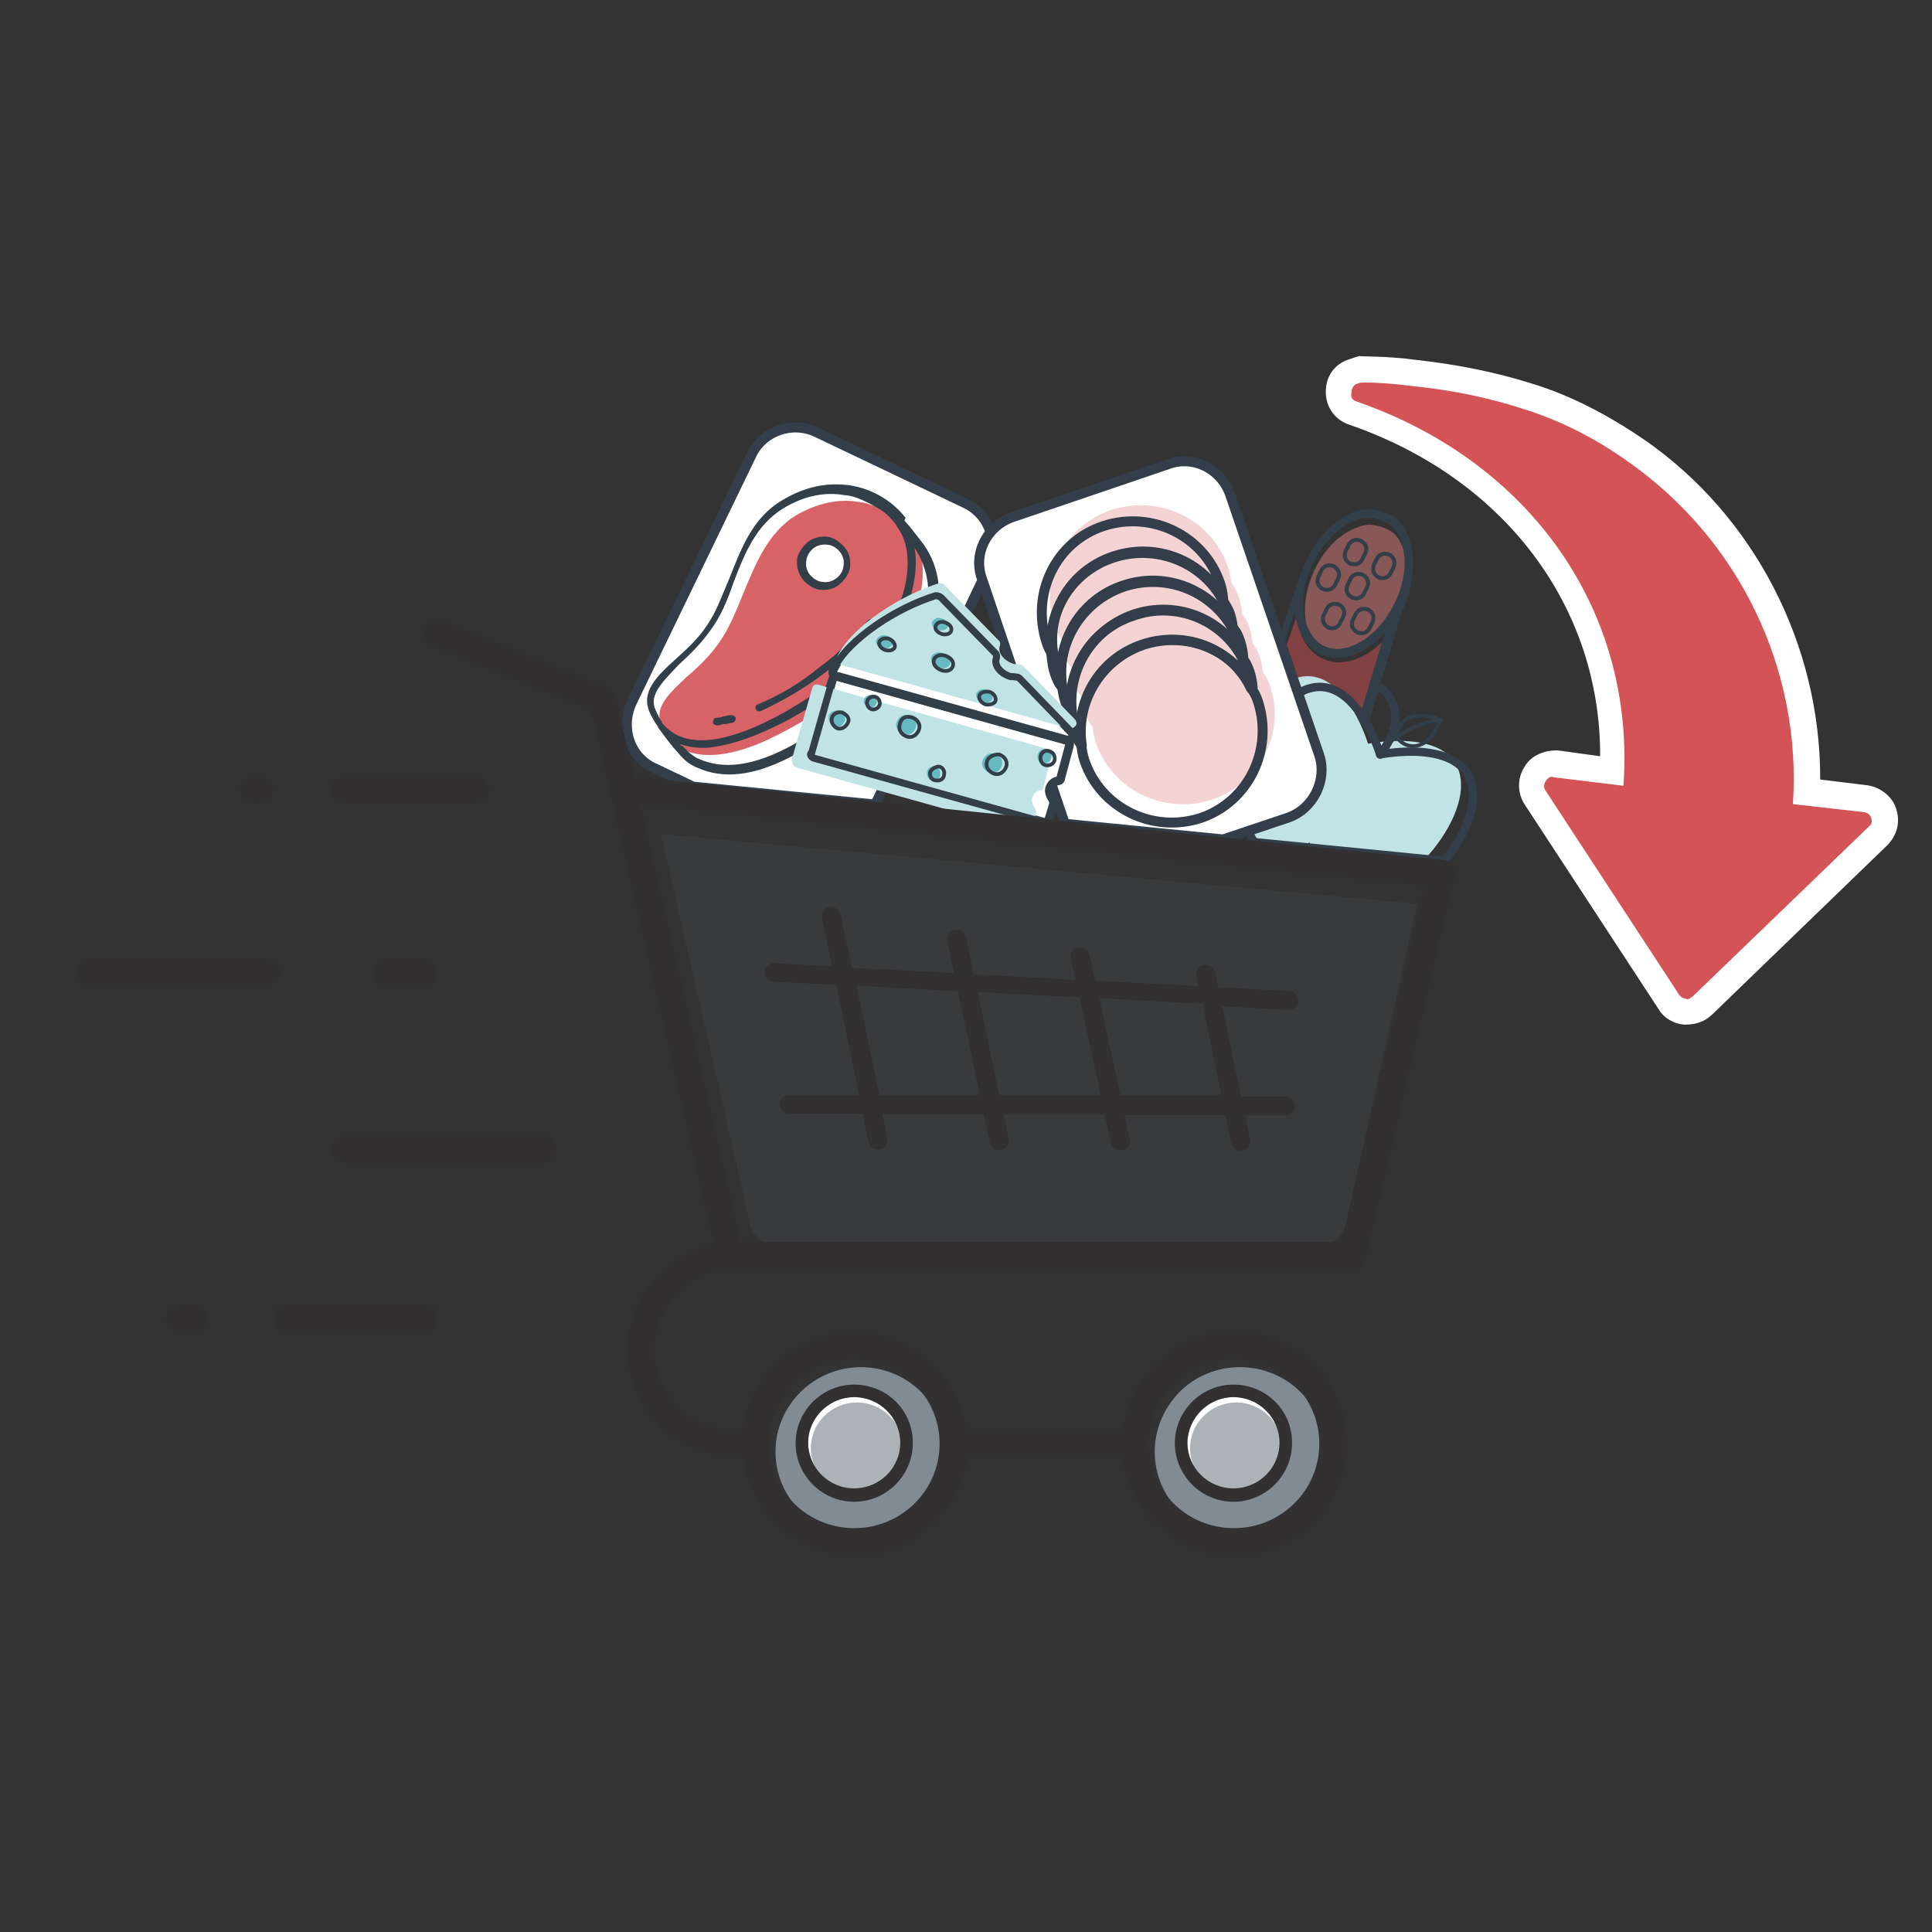 <?xml version="1.0" encoding="utf-8"?>
<!-- Generator: Adobe Illustrator 25.0.1, SVG Export Plug-In . SVG Version: 6.00 Build 0)  -->
<svg version="1.1" id="Layer_1" xmlns="http://www.w3.org/2000/svg" xmlns:xlink="http://www.w3.org/1999/xlink" x="0px" y="0px"
	 viewBox="0 0 432 432" style="enable-background:new 0 0 432 432;" xml:space="preserve">
<rect x="0" y="0" width="432" height="432" fill="#333333" stroke="none"/>
<style type="text/css">
	.st0{opacity:0.15;fill:#5A656D;}
	.st1{fill:#838B92;}
	.st2{fill:#FFFFFF;stroke:#333E4A;stroke-width:2.227;stroke-linecap:round;stroke-linejoin:round;stroke-miterlimit:10;}
	.st3{opacity:0.5;fill:#D35357;enable-background:new    ;}
	.st4{opacity:0.5;fill:#DE7E80;enable-background:new    ;}
	.st5{fill:none;}
	.st6{fill:#323E48;}
	.st7{fill:none;stroke:#323E48;stroke-width:0.881;stroke-miterlimit:10;}
	.st8{fill-rule:evenodd;clip-rule:evenodd;fill:#FFFFFF;}
	.st9{opacity:0.9;fill-rule:evenodd;clip-rule:evenodd;fill:#D35357;enable-background:new    ;}
	.st10{fill-rule:evenodd;clip-rule:evenodd;fill:#323E48;}
	.st11{fill:#C2E3E6;}
	.st12{fill:none;stroke:#333E4A;stroke-width:1.868;stroke-linecap:round;stroke-linejoin:round;stroke-miterlimit:10;}
	.st13{fill:none;stroke:#323E48;stroke-width:0.828;stroke-miterlimit:10;}
	.st14{opacity:0.5;fill:#E8A8AA;enable-background:new    ;}
	.st15{fill:none;stroke:#333E4A;stroke-width:2.227;stroke-linecap:round;stroke-linejoin:round;stroke-miterlimit:10;}
	.st16{fill:#FFFFFF;stroke:#323E48;stroke-width:1.95;stroke-miterlimit:10;}
	.st17{fill:none;stroke:#323E48;stroke-width:1.567;stroke-miterlimit:10;}
	.st18{fill:#66B8C1;}
	.st19{opacity:0.1;fill:#5A656D;}
	.st20{fill:#323031;}
	.st21{enable-background:new    ;}
	.st22{fill:#D35357;}
	.st23{fill:#FFFFFF;}
	.st24{fill:#ADB2B6;}
</style>
<path class="st0" d="M316.9,202.1l-15.6,69.7c0,3.8-3.1,6.8-6.8,6.8H174.1c-3.8,0-6.8-3.1-6.8-6.8l-19.5-85.3L316.9,202.1z"/>
<path class="st1" d="M263.6,311.4c3.6-3.7,8.5-5.7,13.7-5.7c10.5,0,19.1,8.5,19.1,18.9c0,10.4-8.5,18.9-19.1,18.9
	s-19.1-8.5-19.1-18.9C258.2,319.6,260.2,315,263.6,311.4z"/>
<path class="st1" d="M192.5,305.7c10.5,0,19.1,8.5,19.1,18.9c0,10.4-8.5,18.9-19.1,18.9c-10.5,0-19.1-8.5-19.1-18.9
	C173.4,314.2,182,305.7,192.5,305.7z"/>
<g>
	<path class="st2" d="M146.4,171.8l8.6,4.1l40.7,4l25.2-52.7c2.7-5.6,0.3-12.2-5.1-14.7l-33.1-15.8c-5.6-2.7-12.2-0.3-14.7,5.1
		l-26.7,55.2C138.6,162.8,140.9,169.4,146.4,171.8z"/>
	<g>
		<g>
			<path class="st3" d="M304.6,160.7l-21.4-3.4l6.8-19.7c0,0.4,0,0.8,0.1,1.2c0.7,4.1,2.7,7.2,5.7,8.5c0.5,0.2,0.9,0.4,1.4,0.5
				c0.3,0.1,0.5,0.1,0.8,0.2c2.7,0.4,5.8-0.4,8.7-2.5c1.2-0.8,2.3-1.8,3.3-3L304.6,160.7z"/>
			<path class="st4" d="M293.8,127.7c-1.7,3.8-2.4,7.8-1.8,11.4c0.6,3.5,2.2,6,4.6,7.1c0.4,0.2,0.7,0.3,1.1,0.4
				c2.4,0.6,5.2-0.1,7.9-2c2.8-1.9,5.2-4.9,6.8-8.4c1.8-3.9,2.4-8.1,1.8-11.7c-0.4-2.3-1.3-4.1-2.6-5.3c-1.6-1.2-3.6-1.8-5.6-1.9
				c-1.7,0.2-3.6,0.9-5.4,2.1C297.8,121.2,295.4,124.2,293.8,127.7z"/>
			<g>
				<path class="st5" d="M297.6,147.1c-0.3,0-0.5-0.1-0.8-0.2c-0.5-0.1-1-0.3-1.4-0.5c-3-1.4-5-4.4-5.7-8.5
					c-0.1-0.4-0.1-0.8-0.1-1.2l-6.8,19.7l21.4,3.4l5.4-18.1c-1,1.1-2.1,2.1-3.3,3C303.5,146.6,300.4,147.5,297.6,147.1z"/>
				<path class="st6" d="M315.7,122.6c-0.5-2.6-1.6-4.8-3.1-6.4l-0.1-0.1l-0.1-0.1c-1.6-1.1-3.4-1.8-5.2-2.1
					c-0.4-0.1-0.9-0.1-1.3-0.1l-0.1,0l-0.1,0c-2.1,0.2-4.3,1-6.3,2.5c-3.1,2.1-5.7,5.4-7.4,9.2c-0.3,0.7-0.6,1.4-0.8,2.1l-0.1,0
					l-10.5,30.4l25.3,4.1l7.6-25.4c0.2-0.4,0.4-0.7,0.6-1.1C315.7,131.2,316.4,126.6,315.7,122.6z M293.5,126.2
					c1.6-3.5,4-6.4,6.8-8.4c1.8-1.3,3.6-1.9,5.4-2.1c0.4,0,0.8,0.1,1.1,0.1c1.6,0.3,3.1,0.9,4.4,1.8c1.3,1.3,2.2,3.1,2.6,5.3
					c0.7,3.6,0,7.8-1.8,11.7c0,0.1-0.1,0.2-0.2,0.3c-0.3,0.6-0.6,1.2-0.9,1.7c-1.5,2.6-3.5,4.8-5.7,6.3c-2.5,1.7-5.1,2.5-7.3,2.1
					c-0.2,0-0.4-0.1-0.6-0.1c-0.4-0.1-0.7-0.2-1.1-0.4c-2.4-1.1-4-3.6-4.6-7.1c-0.4-2.4-0.2-5,0.5-7.5c0.2-0.6,0.3-1.2,0.6-1.9
					C293,127.5,293.2,126.8,293.5,126.2z M304.2,159.7l-21.4-3.4l6.8-19.7c0,0.4,0,0.8,0.1,1.2c0.7,4.1,2.7,7.2,5.7,8.5
					c0.5,0.2,0.9,0.4,1.4,0.5c0.3,0.1,0.5,0.1,0.8,0.2c2.7,0.4,5.8-0.4,8.7-2.5c1.2-0.8,2.3-1.8,3.3-3L304.2,159.7z"/>
			</g>
			<path class="st7" d="M295.8,131.7c0.1,0.1,0.2,0.1,0.4,0.1c1,0.3,2-0.2,2.4-1.2l0.6-1.2c0.2-0.5,0.3-1.1,0.1-1.6
				c-0.2-0.5-0.6-0.9-1.1-1.2c-0.1-0.1-0.2-0.1-0.4-0.1c-1-0.3-2,0.2-2.4,1.2l-0.6,1.2c-0.2,0.5-0.3,1.1-0.1,1.6
				C294.9,131.1,295.3,131.5,295.8,131.7z"/>
			<path class="st7" d="M299.4,135.2c-0.1-0.1-0.2-0.1-0.4-0.1c-1-0.3-2,0.2-2.4,1.2l-0.6,1.2c-0.5,1.1,0,2.3,1,2.8
				c0.1,0.1,0.2,0.1,0.3,0.1c1,0.3,2-0.2,2.4-1.2l0.6-1.2C300.9,136.9,300.5,135.7,299.4,135.2z"/>
			<path class="st7" d="M303.1,137.4l-0.6,1.2c-0.2,0.5-0.3,1.1-0.1,1.6c0.2,0.5,0.6,0.9,1.1,1.2c0.1,0.1,0.2,0.1,0.4,0.1
				c1,0.3,2-0.2,2.4-1.2l0.6-1.2c0.2-0.5,0.3-1.1,0.1-1.6c-0.2-0.5-0.6-0.9-1.1-1.2c-0.1-0.1-0.2-0.1-0.4-0.1
				C304.6,135.9,303.6,136.4,303.1,137.4z"/>
			<path class="st7" d="M301.9,129.6l-0.6,1.2c-0.2,0.5-0.3,1.1-0.1,1.6c0.2,0.5,0.6,0.9,1.1,1.2c0.1,0.1,0.2,0.1,0.4,0.1
				c1,0.3,2-0.2,2.4-1.2l0.6-1.2c0.2-0.5,0.3-1.1,0.1-1.6c-0.2-0.5-0.6-0.9-1.1-1.2c-0.1-0.1-0.2-0.1-0.4-0.1
				C303.3,128.1,302.3,128.6,301.9,129.6z"/>
			<path class="st7" d="M301.9,126c0.1,0.1,0.2,0.1,0.4,0.1c1,0.3,2-0.2,2.4-1.2l0.6-1.2c0.2-0.5,0.3-1.1,0.1-1.6
				c-0.2-0.5-0.6-0.9-1.1-1.2c-0.1-0.1-0.2-0.1-0.4-0.1c-1-0.3-2,0.2-2.4,1.2l-0.6,1.2c-0.2,0.5-0.3,1.1-0.1,1.6
				C301,125.4,301.4,125.8,301.9,126z"/>
			<path class="st7" d="M308.3,129.1c0.1,0.1,0.2,0.1,0.3,0.1c1,0.3,2-0.2,2.4-1.2l0.6-1.2c0.5-1.1,0-2.3-1-2.8
				c-0.1-0.1-0.2-0.1-0.4-0.1c-1-0.3-2,0.2-2.4,1.2l-0.6,1.2C306.8,127.4,307.2,128.6,308.3,129.1z"/>
		</g>
		<g>
			<g>
				<path class="st8" d="M202,116.7c1.4,1.5,2.6,3.2,4.1,5.1c3.6,5.1,4.4,11.3,2.3,17.4c-1.9,5.9-6.2,11.9-12.8,16.9
					c-0.6,0.5-1.5,1.2-2.1,1.7c-11.3,8.6-25.8,19.6-38.1,13.9c-1.6-0.6-3-1.8-4.2-3.3c-1.6-1.7-3.1-3.8-4.5-5.7c0,0,0,0,0-0.2
					c-0.7-0.8-1.2-1.9-1.7-2.8c-2.3-4.8,1.3-8.3,6-12.5c2.3-2.1,4.9-4.5,6.7-7.3c2.1-3,3.4-6.8,5-10.5c2.7-6.8,5.2-13.6,11.9-17.5
					c5.4-3.2,10.2-3.9,14.9-3.3c5.4,0.8,9.8,3.7,12.6,7.3C201.7,116.5,202,116.7,202,116.7L202,116.7z"/>
				<path class="st9" d="M147.6,161.2c0,0.4,0.3,0.7,0.3,0.9c0,0.2,0,0.4,0.2,0.4c0.5,0.9,0.7,1.5,1.2,2.2l0,0.2
					c2.4,3,6.2,4.1,10.2,3.9c4.2-0.2,9.2-1.8,14-4.3c7.1-3.5,14.4-8.3,19.7-12.6c6.2-5,10.1-11,12-16.9c1.9-6.1,1.4-11.6-1.3-15.5
					c0-0.2-0.2-0.2-0.2-0.4c-1.4-1.7-3.1-3.2-4.9-4.4c-0.9-0.6-1.8-1-3-1.4c-1.4-0.6-2.7-1-4.1-1.1c-4.3-0.7-9.1,0.3-14,3.2
					c-6,3.9-8.7,10.5-11.5,17.3c-1.6,3.9-3.1,7.7-5.4,11c-2.1,3-4.8,5.6-7.3,7.7C149.9,154.8,146.7,157.7,147.6,161.2L147.6,161.2z"
					/>
				<path class="st10" d="M202.4,116.6c1.4,1.5,2.6,3.2,4.1,5.1c3.6,5.1,4.4,11.3,2.3,17.4c-1.9,5.9-6.2,11.9-12.8,16.9
					c-0.6,0.5-1.5,1.2-2.1,1.7c-11.3,8.6-25.8,19.6-38.1,13.9c-1.6-0.6-3-1.8-4.2-3.3c-1.6-1.7-3.1-3.8-4.5-5.7c0,0,0,0,0-0.2
					c-0.7-0.8-1.2-1.9-1.7-2.8c-2.3-4.8,1.3-8.3,6-12.5c2.3-2.1,4.9-4.5,6.7-7.3c2.1-3,3.4-6.8,5-10.5c2.7-6.8,5.2-13.6,11.9-17.5
					c5.4-3.2,10.2-3.9,14.9-3.3c5.4,0.8,9.8,3.7,12.6,7.3C202.2,116.4,202.2,116.4,202.4,116.6L202.4,116.6z M146.3,157.9
					c0,0.4,0.2,0.4,0.3,0.9c0,0.2,0.2,0.2,0.2,0.4c0.3,0.7,0.7,1.5,1.2,2.2l0,0.2c2.4,3,5.8,4.1,9.8,3.9s8.8-1.8,13.5-4.1
					c6.9-3.3,14-8.3,19.1-12.4c6-4.8,9.8-10.8,11.5-16.2c1.7-5.9,1.4-11.4-1.3-15c0-0.2-0.2-0.2-0.2-0.4c-1.2-1.7-2.8-3.2-4.9-4.2
					c-0.9-0.6-1.8-1-2.7-1.4c-1.4-0.6-2.5-1-4.1-1.1c-4-0.7-8.7,0-13.6,3c-6,3.7-8.6,10-11.1,16.6c-1.3,3.8-2.9,7.7-5.2,10.7
					c-2.1,3-4.6,5.4-7.1,7.7C148.6,152,145.5,154.9,146.3,157.9L146.3,157.9z M169.4,157.5c-0.4,0.2-0.6,0.7-0.4,1.1
					c0.2,0.4,0.7,0.6,1.1,0.4c5-2.3,9.9-5.2,14-8.3c4.7-3.6,8.7-7.6,11.4-10.8c0.2-0.5,0.2-0.9-0.3-1.3c-0.5-0.2-0.9-0.2-1.3,0.3
					c-2.5,3.2-6.1,7-10.8,10.4C179.1,152.6,174.4,155.5,169.4,157.5L169.4,157.5z M161.7,160.2c-0.4,0.2-1.1,0.3-1.5,0.3
					c-0.7,0-0.6,0.5-0.8,0.9c0,0.7,0.5,0.6,0.9,0.8c0.7,0,1.1-0.3,1.8-0.3c0.7,0,1.1-0.3,1.8-0.3c0.4-0.2,0.6-0.5,0.6-1.1
					c-0.2-0.4-0.5-0.6-1.1-0.6C162.8,159.9,162.4,160.1,161.7,160.2L161.7,160.2z M179.6,129.7c1.2,1.3,2.6,2.1,3.9,2.2
					c1.6,0.1,3.1-0.2,4.4-1.4s2.1-2.6,2.2-3.9c0.1-1.6-0.2-3.1-1.4-4.4s-2.6-2.1-3.9-2.2c-1.3-0.1-3.1,0.2-4.4,1.4
					c-1.3,1.2-2.1,2.6-2.2,3.9C178.1,126.9,178.7,128.6,179.6,129.7L179.6,129.7z M172.3,162.9c-4.8,2.3-9.8,3.9-14.2,4.3
					c-2.2,0.1-4.2-0.2-6-0.8c0,0.2,0.2,0.4,0.5,0.4c1.2,1.3,2.6,2.5,3.7,2.9c11.4,5.1,25.5-5.4,36.3-13.6c0.6-0.5,1.5-1.2,2.1-1.7
					c6.2-4.8,10.5-10.4,12-16c1.7-5.6,0.9-11.2-2.2-15.9l0,0c0.6,3.3,0.2,6.9-0.8,10.5c-1.9,6.1-6,12.3-12.4,17.1
					C186.7,154.6,179.5,159.7,172.3,162.9L172.3,162.9z M181.1,128.5c0.7,0.8,1.6,1.5,2.8,1.6c1.1,0.2,2.2-0.1,3.1-0.8
					s1.5-1.6,1.6-2.8c0.2-1.1-0.1-2.2-0.8-3.1c-0.7-0.8-1.6-1.5-2.8-1.6s-2.2,0.1-3.1,0.8c-0.8,0.7-1.5,1.6-1.6,2.8
					C180.1,126.5,180.4,127.6,181.1,128.5z"/>
				<path class="st8" d="M181.1,128.5c0.7,0.8,1.6,1.5,2.8,1.6c1.1,0.2,2.2-0.1,3.1-0.8s1.5-1.6,1.6-2.8c0.2-1.1-0.1-2.2-0.8-3.1
					c-0.7-0.8-1.6-1.5-2.8-1.6s-2.2,0.1-3.1,0.8c-0.8,0.7-1.5,1.6-1.6,2.8C180.1,126.5,180.4,127.6,181.1,128.5z"/>
			</g>
		</g>
		<g>
			<g>
				<path class="st11" d="M280.3,188.3l9.9,1c0.6-0.2,1-0.4,1-0.4l1.7-0.5c0,0,0,0.5,0.1,1.2l25.6,2.5c5.4-5.8,9.2-13.4,7.8-19
					c-2.5-10.5-20.5-6.8-20.5-6.8s-5.3-17.6-15.7-14.8c-10.5,2.8-18.4,24.8-13.1,33.3C278.1,186.4,279.2,187.5,280.3,188.3z"/>
				<path class="st12" d="M280.5,188.3l42.5,4.2c4.4-5.4,7.3-12,6.1-17c-2.5-10.5-20.5-6.8-20.5-6.8s-5.3-17.6-15.7-14.8
					c-10.5,2.8-18.4,24.8-13.1,33.3C280,187.7,280.3,188,280.5,188.3z"/>
				<path class="st12" d="M308.8,153.8c0.2,0.2,7.3,5.2-0.2,14.9"/>
				<path class="st13" d="M322.1,161c0,0-6.3-2.9-9.2,1.4c0,0,0,0.1,0,0.1c-0.1,0.3-0.9,1.7-0.4,2.5"/>
				<path class="st13" d="M310.5,166.2c0,0,4.8-4.5,11.6-5.2c0,0-1.6,4.6-4.7,5.6c-3.1,1-4.9-1.5-4.9-1.5"/>
			</g>
			<g>
				<path class="st2" d="M238.1,184.2l35.4,3.5l14.6-4.9c5.6-2,8.7-8.4,6.9-13.9l-19.9-58.2c-2-5.9-8.3-9-13.9-6.9l-34.7,11.8
					c-5.9,2-9,8.3-6.9,13.9L238.1,184.2z"/>
				<path class="st14" d="M275.3,130.3c-0.1-1.1-0.3-2.3-0.7-3.5c-3.6-10.6-15.2-16.3-26-12.8c-10.9,3.6-16.3,15.2-12.8,26
					c0.4,1.2,0.8,2.1,1.6,3c0.1,1.1,0.3,2.3,0.7,3.5c0.4,1.2,0.8,2.1,1.6,3c0.1,1.1,0.3,2.3,0.7,3.5c0.4,1.2,0.8,2.1,1.6,3
					c0.1,1.1,0.3,2.3,0.7,3.5c0.4,1.2,0.8,2.1,1.6,3c0.1,1.1,0.3,2.3,0.7,3.5c3.6,10.6,15.2,16.3,26,12.8
					c10.6-3.6,16.6-14.9,13-25.4c-0.4-1.2-0.8-2.1-1.6-3c-0.1-1.1-0.3-2.3-0.7-3.5s-0.8-2.1-1.6-3c-0.1-1.1-0.3-2.3-0.7-3.5
					c-0.4-1.2-0.8-2.1-1.6-3c-0.1-1.1-0.3-2.3-0.7-3.5C276.5,132.1,276.1,131.2,275.3,130.3z"/>
				<g>
					<path class="st15" d="M249,124.4c9.7-3.2,19.8,1,24.5,9.5c-0.1-1.1-0.3-2.3-0.7-3.5c-3.6-10.6-15.2-16.3-26-12.8
						s-16.3,15.2-12.8,26c0.4,1.2,0.8,2.1,1.6,3C233.8,137.2,239.3,127.6,249,124.4z"/>
					<path class="st15" d="M273.4,134.2c-4.5-8.4-14.8-12.7-24.5-9.5c-9.7,3.2-15.2,12.8-13.7,22.5c0.1,1.1,0.3,2.3,0.7,3.5
						c0.4,1.2,0.8,2.1,1.6,3c-1.5-9.5,4-19.1,13.7-22.5c9.7-3.2,19.8,1,24.5,9.5c-0.1-1.1-0.3-2.3-0.7-3.5
						C274.6,136,273.9,135.1,273.4,134.2z"/>
					<path class="st15" d="M251.2,130.9c-9.7,3.2-15.2,12.8-13.7,22.5c0.1,1.1,0.3,2.3,0.7,3.5c0.4,1.2,0.8,2.1,1.6,3
						c-1.5-9.5,4-19.1,13.7-22.5c9.7-3.2,19.8,1,24.5,9.5c-0.1-1.1-0.3-2.3-0.7-3.5c-0.4-1.2-0.8-2.1-1.6-3
						C270.9,131.9,260.8,127.7,251.2,130.9z"/>
					<path class="st15" d="M253.3,137.7c-9.7,3.2-15.2,12.8-13.7,22.5c0.1,1.1,0.3,2.3,0.7,3.5c0.4,1.2,0.8,2.1,1.6,3
						c-1.5-9.5,4-19.1,13.7-22.5c9.7-3.2,19.8,1,24.5,9.5c-0.1-1.1-0.3-2.3-0.7-3.5s-0.8-2.1-1.6-3
						C273.4,138.7,263,134.2,253.3,137.7z"/>
					<path class="st15" d="M255.5,144.1c-9.7,3.2-15.2,12.8-13.7,22.5c0.1,1.1,0.3,2.3,0.7,3.5c3.6,10.6,15.2,16.3,26,12.8
						c10.6-3.6,16.3-15.2,12.8-26c-0.4-1.2-0.8-2.1-1.6-3C275.6,145.1,265.2,140.9,255.5,144.1z"/>
				</g>
			</g>
			<g>
				<path class="st16" d="M187,151.4l51.3,14.3c0.5,0.2,0.9-0.1,1.4-0.6c0.2-0.5,0.2-0.9-0.1-1.4l-11.5-11.9
					c-0.2-0.2-0.5-0.4-0.7-0.4c-0.5,0-0.9-0.2-1.4-0.1c-2.1-0.6-3.6-2.3-3.3-3.8c0.2-0.5,0.2-1.2-0.1-1.4l-12.2-12.5
					c-0.2-0.2-0.7-0.4-1.2-0.4c-8.5,2.6-19.5,9.6-22.8,16.4C186,150.3,186.3,151.2,187,151.4z"/>
				<path class="st16" d="M181.9,169.5l51.3,14.3c0.7,0.2,1.2-0.1,1.4-0.8l1-3.3c0-0.2,0-0.7-0.3-1.1c-0.5-0.7-0.8-1.6-0.6-2.3
					c0.2-0.7,0.8-1.5,1.8-1.7c0.5,0,0.7-0.3,0.7-0.7l1.9-7.1c0.2-0.7-0.1-1.2-0.8-1.4l-50.8-14.1c-0.7-0.2-1.2,0.1-1.4,0.8
					l-4.6,16.2C180.9,168.6,181.4,169.3,181.9,169.5z"/>
				<path class="st11" d="M187.8,148.6l51.3,14.3c0.5,0.2,0.9-0.1,1.4-0.6c0.4-0.5,0.2-0.9-0.1-1.4L228.9,149
					c-0.2-0.2-0.5-0.4-0.7-0.4c-0.5,0-0.9-0.2-1.4-0.1c-2.1-0.6-3.6-2.3-3.3-3.8c0.2-0.5,0.2-1.2-0.1-1.4l-12.2-12.5
					c-0.2-0.2-0.7-0.4-1.2-0.4c-8.5,2.6-19.5,9.6-22.8,16.4C186.8,147.5,187.1,148.4,187.8,148.6z"/>
				<path class="st11" d="M178,171.6l51.3,14.3c0.7,0.2,1.2-0.1,1.4-0.8l1-3.3c0-0.2,0-0.7-0.3-1.1c-0.5-0.7-0.8-1.6-0.6-2.3
					c0.2-0.7,0.8-1.5,1.8-1.7c0.5,0,0.7-0.3,0.7-0.7l1.9-7.1c0.2-0.7-0.1-1.2-0.8-1.4L183,153.1c-0.7-0.2-1.2,0.1-1.4,0.8L177,170
					C177.1,170.9,177.6,171.4,178,171.6z"/>
				<path class="st17" d="M187,151.4l51.3,14.3c0.5,0.2,0.9-0.1,1.4-0.6c0.2-0.5,0.2-0.9-0.1-1.4l-11.5-11.9
					c-0.2-0.2-0.5-0.4-0.7-0.4c-0.5,0-0.9-0.2-1.4-0.1c-2.1-0.6-3.6-2.3-3.3-3.8c0.2-0.5,0.2-1.2-0.1-1.4l-12.2-12.5
					c-0.2-0.2-0.7-0.4-1.2-0.4c-8.5,2.6-19.5,9.6-22.8,16.4C186,150.3,186.3,151.2,187,151.4z"/>
				<path class="st17" d="M181.9,169.5l51.3,14.3c0.7,0.2,1.2-0.1,1.4-0.8l1-3.3c0-0.2,0-0.7-0.3-1.1c-0.5-0.7-0.8-1.6-0.6-2.3
					c0.2-0.7,0.8-1.5,1.8-1.7c0.5,0,0.7-0.3,0.7-0.7l1.9-7.1c0.2-0.7-0.1-1.2-0.8-1.4l-50.8-14.1c-0.7-0.2-1.2,0.1-1.4,0.8
					l-4.6,16.2C180.9,168.6,181.4,169.3,181.9,169.5z"/>
				<g>
					<g>
						<path class="st18" d="M185.3,160.2c-0.2,0.9,0.3,1.8,1.3,2.3s1.8-0.3,2.3-1.3c0.2-0.9-0.3-1.8-1.3-2.3
							C186.6,158.7,185.4,159.2,185.3,160.2z"/>
						<path class="st18" d="M193.2,156.4c-0.2,0.7,0.3,1.6,1,1.8c0.7,0.2,1.6-0.3,1.8-1c0.2-0.7-0.3-1.6-1-1.8
							C194.3,155.2,193.4,155.7,193.2,156.4z"/>
						<path class="st18" d="M219.7,170.1c-0.4,1.2,0.4,2.3,1.6,2.7c1.2,0.4,2.3-0.4,2.7-1.6c0.4-1.2-0.4-2.3-1.6-2.7
							C221.2,168.2,220.1,168.9,219.7,170.1z"/>
						<path class="st18" d="M232,168.7c-0.2,0.9,0.3,1.8,1.1,2c0.7,0.2,1.8-0.3,2-1.1c0.2-0.9-0.3-1.8-1.1-2
							C233.1,167.2,232.2,168,232,168.7z"/>
						<path class="st18" d="M200.5,161.5c-0.4,1.2,0.4,2.3,1.6,2.7s2.3-0.4,2.7-1.6s-0.4-2.3-1.6-2.7
							C201.8,159.6,200.9,160.4,200.5,161.5z"/>
						<path class="st18" d="M207.3,172.6c-0.2,0.7,0.3,1.8,1.1,2c0.7,0.2,1.8-0.3,1.8-1.3c0.2-0.7-0.3-1.8-1.1-2
							C208.4,171.3,207.4,171.6,207.3,172.6z"/>
						<path class="st18" d="M208.2,147.1c-0.2,0.9,0.6,1.8,1.8,2.2c1.2,0.4,2.3-0.1,2.5-1.1s-0.6-1.8-1.8-2.2
							C209.6,145.6,208.4,146.1,208.2,147.1z"/>
						<path class="st18" d="M218.3,155.1c-0.2,0.7,0.3,1.6,1.3,2c0.9,0.2,2.1-0.1,2.3-0.8c0.2-0.7-0.3-1.6-1.3-2
							C219.6,153.8,218.7,154.3,218.3,155.1z"/>
						<path class="st18" d="M195.9,143.2c-0.2,0.7,0.6,1.6,1.5,1.8c0.9,0.2,1.8-0.3,2.3-1.1c0.2-0.7-0.6-1.6-1.5-1.8
							C197.2,141.7,196.1,142.5,195.9,143.2z"/>
						<path class="st18" d="M208.4,139.1c-0.2,0.7,0.3,1.6,1.5,1.8c0.9,0.2,1.9-0.1,2-0.8c0.2-0.7-0.3-1.6-1.3-1.8
							C209.5,137.9,208.9,138.4,208.4,139.1z"/>
					</g>
				</g>
				<g>
					<path class="st13" d="M186,160.6c-0.2,0.9,0.3,1.8,1.3,2.3c0.9,0.2,1.8-0.3,2.3-1.3s-0.3-1.8-1.3-2.3
						C187.3,159.1,186.2,159.6,186,160.6z"/>
					<path class="st13" d="M193.9,156.8c-0.2,0.7,0.3,1.6,1,1.8s1.6-0.3,1.8-1c0.2-0.7-0.3-1.6-1-1.8
						C195,155.6,194.1,156.1,193.9,156.8z"/>
					<path class="st13" d="M220.7,170.3c-0.4,1.2,0.4,2.3,1.6,2.7s2.3-0.4,2.7-1.6s-0.4-2.3-1.6-2.7
						C222.2,168.6,220.8,169.4,220.7,170.3z"/>
					<path class="st13" d="M232.7,169.1c-0.2,0.9,0.3,1.8,1.1,2c0.9,0.2,1.8-0.3,2-1.1c0.2-0.9-0.3-1.8-1.1-2
						C233.8,167.6,232.9,168.1,232.7,169.1z"/>
					<path class="st13" d="M201.2,162c-0.4,1.2,0.4,2.3,1.6,2.7s2.3-0.4,2.7-1.6s-0.4-2.3-1.6-2.7C202.5,160,201.4,160.6,201.2,162z
						"/>
					<path class="st13" d="M208,172.7c-0.2,0.7,0.3,1.8,1.3,1.8c0.7,0.2,1.8-0.3,1.8-1.3c0.2-0.7-0.3-1.8-1.3-1.8
						C209.1,171.5,208.2,172,208,172.7z"/>
					<path class="st13" d="M208.8,147.7c-0.2,0.9,0.6,1.8,1.8,2.2c1.2,0.4,2.3-0.1,2.5-1.1s-0.6-1.8-1.8-2.2
						C210.1,146.2,208.9,146.8,208.8,147.7z"/>
					<path class="st13" d="M219,155.5c-0.2,0.7,0.3,1.6,1.3,2c0.9,0.2,2.1-0.1,2.3-0.8s-0.3-1.6-1.3-2
						C220.4,154.5,219.2,154.8,219,155.5z"/>
					<path class="st13" d="M196.6,143.6c-0.2,0.7,0.6,1.6,1.5,1.8c0.9,0.2,1.9-0.1,2-0.8s-0.6-1.6-1.5-1.8
						C197.7,142.6,196.8,142.9,196.6,143.6z"/>
					<path class="st13" d="M209.2,140c-0.2,0.7,0.3,1.4,1.5,1.8c0.9,0.2,1.9-0.1,2-0.8c0.2-0.7-0.3-1.4-1.3-1.8
						C210.3,138.8,209.4,139.3,209.2,140z"/>
				</g>
			</g>
		</g>
	</g>
	<line class="st19" x1="145.6" y1="186.9" x2="314.8" y2="202.5"/>
</g>
<g>
	<path class="st20" d="M322.6,192.3l-180.8-18.6l-4.1-17.8c-0.2-1-0.9-1.7-1.8-2.1L99,138.9c-0.4-0.1-0.7-0.2-1.1-0.2
		c-1.3,0-2.4,0.8-2.8,1.9c-0.3,0.8-0.3,1.6,0,2.3c0.3,0.8,0.9,1.3,1.7,1.6l35.4,14.2l27.4,119.4l-1,0.3
		c-10.7,2.7-18.2,12.3-18.2,23.3c0,13.3,10.9,24.1,24.2,24.1c0.1,0,0.3,0,0.4,0l1.1-0.2l0.2,1.1c1.9,12,12.6,21.1,24.9,21.1
		c12.2,0,22.9-9,24.9-21l0.1-0.9h34.8l0.1,0.9c1.9,12,12.6,21,24.9,21c13.9,0,25.2-11.2,25.2-25c0-13.8-11.3-25-25.2-25
		c-6.8,0-13.2,2.7-18,7.6c-3.6,3.7-6,8.4-6.8,13.5l-0.1,0.9H216l-0.1-0.9c-1.9-12-12.6-21-24.9-21c-12.3,0-22.9,9.1-24.9,21.1
		L166,320l-1.1-0.2c-0.2,0-0.3,0-0.5,0c-10,0-18.1-8.1-18.1-18c0-9.9,8.1-18,18.1-18h137.9c0.1,0,0.2,0,0.3,0l0.1,0
		c0.1,0,0.1,0,0.2,0l0.1,0c0.1,0,0.1,0,0.2,0c0,0,0.1,0,0.1,0c0,0,0.1,0,0.1,0l0.1,0c0.1,0,0.1,0,0.1-0.1l0.1-0.1
		c0.1,0,0.1-0.1,0.2-0.1l0.1-0.1c0.1,0,0.1-0.1,0.2-0.1l0.1,0c0.1-0.1,0.1-0.1,0.2-0.1l0.1-0.1c0.1-0.1,0.1-0.1,0.1-0.2l0.1-0.1
		c0.1-0.1,0.1-0.1,0.1-0.2l0,0c0.1-0.1,0.1-0.1,0.1-0.2l0-0.1c0-0.1,0.1-0.2,0.1-0.2l0-0.1c0-0.1,0-0.1,0.1-0.2l0.1-0.2l19.3-82.9
		c0.1-0.3,0.1-0.6,0.1-0.9l0-0.4l0.2-0.3c0.3-0.4,0.4-0.9,0.5-1.3C325.5,193.9,324.3,192.4,322.6,192.3z M262.2,309.6
		c3.6-3.7,8.5-5.7,13.7-5.7c10.5,0,19.1,8.5,19.1,18.9c0,10.4-8.5,18.9-19.1,18.9s-19.1-8.5-19.1-18.9
		C256.8,317.9,258.7,313.2,262.2,309.6z M191,303.9c10.5,0,19.1,8.5,19.1,18.9c0,10.4-8.5,18.9-19.1,18.9
		c-10.5,0-19.1-8.5-19.1-18.9C172,312.4,180.5,303.9,191,303.9z M300,277.7H165.6l-0.2-1l-22.2-96.8L318.5,198L300,277.7z"/>
	<path class="st20" d="M172.9,219.5l14.1,0.7l5.1,24.6h-15.7c-1.2,0-2.1,1-2.1,2.1c0,1.2,1,2.1,2.1,2.1h16.5l1.3,6.3
		c0.2,1,1.1,1.7,2.1,1.7c0.1,0,0.3,0,0.4,0c1.2-0.2,1.9-1.4,1.7-2.5l-1.1-5.4H220l1.3,6.3c0.2,1,1.1,1.7,2.1,1.7c0.2,0,0.3,0,0.4,0
		c0.6-0.1,1-0.4,1.4-0.9c0.3-0.5,0.4-1,0.3-1.6l-1.1-5.4H247l1.4,6.3c0.2,1,1.1,1.7,2.1,1.7c0.2,0,0.3,0,0.5,0
		c1.2-0.2,1.9-1.4,1.6-2.5l-1.2-5.4H274l1.3,6.3c0.2,1,1.1,1.7,2.1,1.7c0.1,0,0.3,0,0.4,0c0.6-0.1,1-0.4,1.4-0.9
		c0.3-0.5,0.4-1,0.3-1.6l-1.1-5.4h9.1c1.2,0,2.1-1,2.1-2.1c0-1.2-1-2.1-2.1-2.1h-10l-4.2-20.2l14.9,0.8c1.1,0,2.1-0.9,2.1-2
		c0.1-1.2-0.8-2.2-2-2.2l-15.9-0.8l-0.7-3.3c-0.2-1.1-1.4-1.9-2.5-1.7c-1.2,0.2-1.9,1.4-1.7,2.5l0.5,2.2l-23.1-1.2l-1.3-5.8
		c-0.2-1.1-1.4-1.9-2.5-1.6c-1.2,0.2-1.9,1.4-1.6,2.5l1,4.7l-22.8-1.2l-1.7-8.3c-0.2-1.1-1.4-1.9-2.5-1.7c-1.2,0.2-1.9,1.4-1.7,2.5
		l1.5,7.2l-22.8-1.2l-2.5-11.9c-0.2-1.1-1.4-1.9-2.5-1.7c-1.2,0.2-1.9,1.4-1.7,2.5l2.3,10.8l-13.1-0.7c-1.1,0-2.1,0.9-2.1,2
		C170.8,218.4,171.8,219.4,172.9,219.5z M268.9,224.4l4.2,20.4h-22.6l-4.7-21.6L268.9,224.4z M241.4,223l4.7,21.8h-22.7l-4.8-23
		L241.4,223z M214.2,221.6l4.9,23.2h-22.5l-5.1-24.4L214.2,221.6z"/>
	<path class="st20" d="M77.1,179.6h29.3c1.7,0,3-1.3,3-3c0-1.7-1.3-3-3-3H77.1c-1.7,0-3,1.3-3,3C74.1,178.3,75.4,179.6,77.1,179.6z"
		/>
	<path class="st20" d="M62.6,217.4c0-1.7-1.3-3-3-3H20.1c-1.7,0-3,1.3-3,3c0,1.7,1.3,3,3,3h39.5C61.3,220.4,62.6,219.1,62.6,217.4z"
		/>
	<path class="st20" d="M56.6,179.6H58c1.7,0,3-1.3,3-3c0-1.7-1.3-3-3-3h-1.4c-1.7,0-3,1.3-3,3C53.6,178.3,54.9,179.6,56.6,179.6z"/>
	<path class="st20" d="M94.9,291.8H64.1c-1.7,0-3,1.3-3,3c0,1.7,1.3,3,3,3h30.7c1.7,0,3-1.3,3-3C97.9,293.1,96.5,291.8,94.9,291.8z"
		/>
	<path class="st20" d="M43.4,291.8h-3.3c-1.7,0-3,1.3-3,3c0,1.7,1.3,3,3,3h3.3c1.7,0,3-1.3,3-3C46.4,293.1,45,291.8,43.4,291.8z"/>
	<path class="st20" d="M86.3,214.4c-1.7,0-3,1.3-3,3c0,1.7,1.3,3,3,3h8.5c1.7,0,3-1.3,3-3c0-1.7-1.3-3-3-3H86.3z"/>
	<path class="st20" d="M121.4,254H77.1c-1.7,0-3,1.3-3,3c0,1.7,1.3,3,3,3h44.3c1.7,0,3-1.3,3-3C124.4,255.4,123,254,121.4,254z"/>
</g>
<g class="st21">
	<path class="st22" d="M378.8,225.9c-0.6,0.2-1.4,0.4-2,0.3c-1.5-0.1-2.7-1-3.4-2.3l-29.9-45.7c-1.1-1.5-1.1-3.6-0.1-5.1
		c0.6-1.1,1.6-1.7,2.7-2c0.6-0.2,1.4-0.4,2-0.3l12.8,1.5c1.3-36.2-21.1-67.3-58.2-80.1c-2.3-0.8-3.6-2.8-3.4-5.3
		c0.3-1.9,1.6-3.5,3.3-4c0.3-0.1,0.8-0.3,1.2-0.1c0.3-0.1,5.1-0.1,12.5,0.7c8.4,1,16.8,2.7,24.7,5.1c8.3,2.6,16.8,6.6,24.5,12.1
		c24.6,17.5,39.2,46.4,38.4,76.5l13.1,1.4c1.9,0.3,3.4,1.4,4,3.3c0.5,1.7,0.3,3.8-1.2,4.9l-39,37.8
		C380.1,225.2,379.6,225.7,378.8,225.9z"/>
	<path class="st23" d="M303.5,85.8c0.3-0.1,0.3-0.1,0.6-0.2c0.3-0.1,4.7-0.2,12.3,0.8c8.1,0.8,16.4,2.5,24.1,5
		c8.3,2.6,16.1,6.5,23.5,11.8c24.9,17.4,38.9,46.5,36.9,76.6l15.9,1.8c0.6,0.1,1.4,0.5,1.6,1.3c0.3,0.8,0.1,1.5-0.6,2l-39.3,37.9
		c-0.3,0.1-0.5,0.4-0.7,0.5s-0.6,0.2-0.9,0c-0.6-0.1-1-0.3-1.4-0.8l-29.9-45.7c-0.5-0.7-0.4-1.4,0-2.1c0.2-0.4,0.7-0.8,0.9-0.9
		c0.3-0.1,0.6-0.2,0.9,0l15.6,1.9c2.8-39.1-20.9-72.5-59.6-85.9c-1-0.3-1.5-1-1.2-2C302.2,86.5,303,85.9,303.5,85.8 M301.8,80.3
		c-3,0.9-5,3.3-5.3,6.4c-0.4,3.7,1.6,7.1,5.3,8.3c34.7,12,56.1,40.7,56,74.1l-9.4-1.3c-0.9,0-2.1,0-3.2,0.4
		c-1.9,0.6-3.4,1.6-4.4,3.4c-1.6,2.6-1.5,5.9,0.2,8.4l29.9,45.7c1.2,2,3.4,3.2,5.6,3.4c0.9,0,2.1,0,3.2-0.4c1.1-0.3,2.1-0.9,3.1-1.8
		L422,189c2.1-2.1,3-5.1,2-8.1c-0.8-2.8-3.6-4.9-6.4-5.3l-10.6-1.3c0.1-30.1-14.7-59-39.5-76.1c-8-5.4-16.2-9.8-25.2-12.5
		c-8.3-2.6-16.6-4.2-25.4-5.2c-7.5-1-12.6-0.7-12.9-0.9C303.2,79.8,302.7,80,301.8,80.3L301.8,80.3z"/>
</g>
<g>
	<path class="st23" d="M191,312.4c5.7,0,10.3,4.6,10.3,10.2c0,5.6-4.6,10.2-10.3,10.2c-5.7,0-10.3-4.6-10.3-10.2
		C180.7,317,185.4,312.4,191,312.4z"/>
</g>
<g>
	<path class="st23" d="M275.8,312.4c5.7,0,10.3,4.6,10.3,10.2c0,5.6-4.6,10.2-10.3,10.2c-5.7,0-10.3-4.6-10.3-10.2
		C265.6,317,270.2,312.4,275.8,312.4z"/>
</g>
<path class="st24" d="M191.6,313.6c5.7,0,10.3,4.6,10.3,10.2c0,5.6-4.6,10.2-10.3,10.2c-5.7,0-10.3-4.6-10.3-10.2
	C181.3,318.2,185.9,313.6,191.6,313.6z"/>
<path class="st24" d="M276.4,313.6c5.7,0,10.3,4.6,10.3,10.2c0,5.6-4.6,10.2-10.3,10.2c-5.7,0-10.3-4.6-10.3-10.2
	C266.1,318.2,270.8,313.6,276.4,313.6z"/>
<g>
	<path class="st20" d="M191,312.4c5.7,0,10.3,4.6,10.3,10.2c0,5.6-4.6,10.2-10.3,10.2c-5.7,0-10.3-4.6-10.3-10.2
		C180.7,317,185.4,312.4,191,312.4 M191,309.6c-7.2,0-13.1,5.9-13.1,13.1c0,7.2,5.9,13.1,13.1,13.1c7.2,0,13.1-5.9,13.1-13.1
		C204.2,315.4,198.3,309.6,191,309.6L191,309.6z"/>
</g>
<g>
	<path class="st20" d="M275.8,312.4c5.7,0,10.3,4.6,10.3,10.2c0,5.6-4.6,10.2-10.3,10.2c-5.7,0-10.3-4.6-10.3-10.2
		C265.6,317,270.2,312.4,275.8,312.4 M275.8,309.6c-7.2,0-13.1,5.9-13.1,13.1c0,7.2,5.9,13.1,13.1,13.1c7.2,0,13.1-5.9,13.1-13.1
		C289,315.4,283.1,309.6,275.8,309.6L275.8,309.6z"/>
</g>
</svg>
